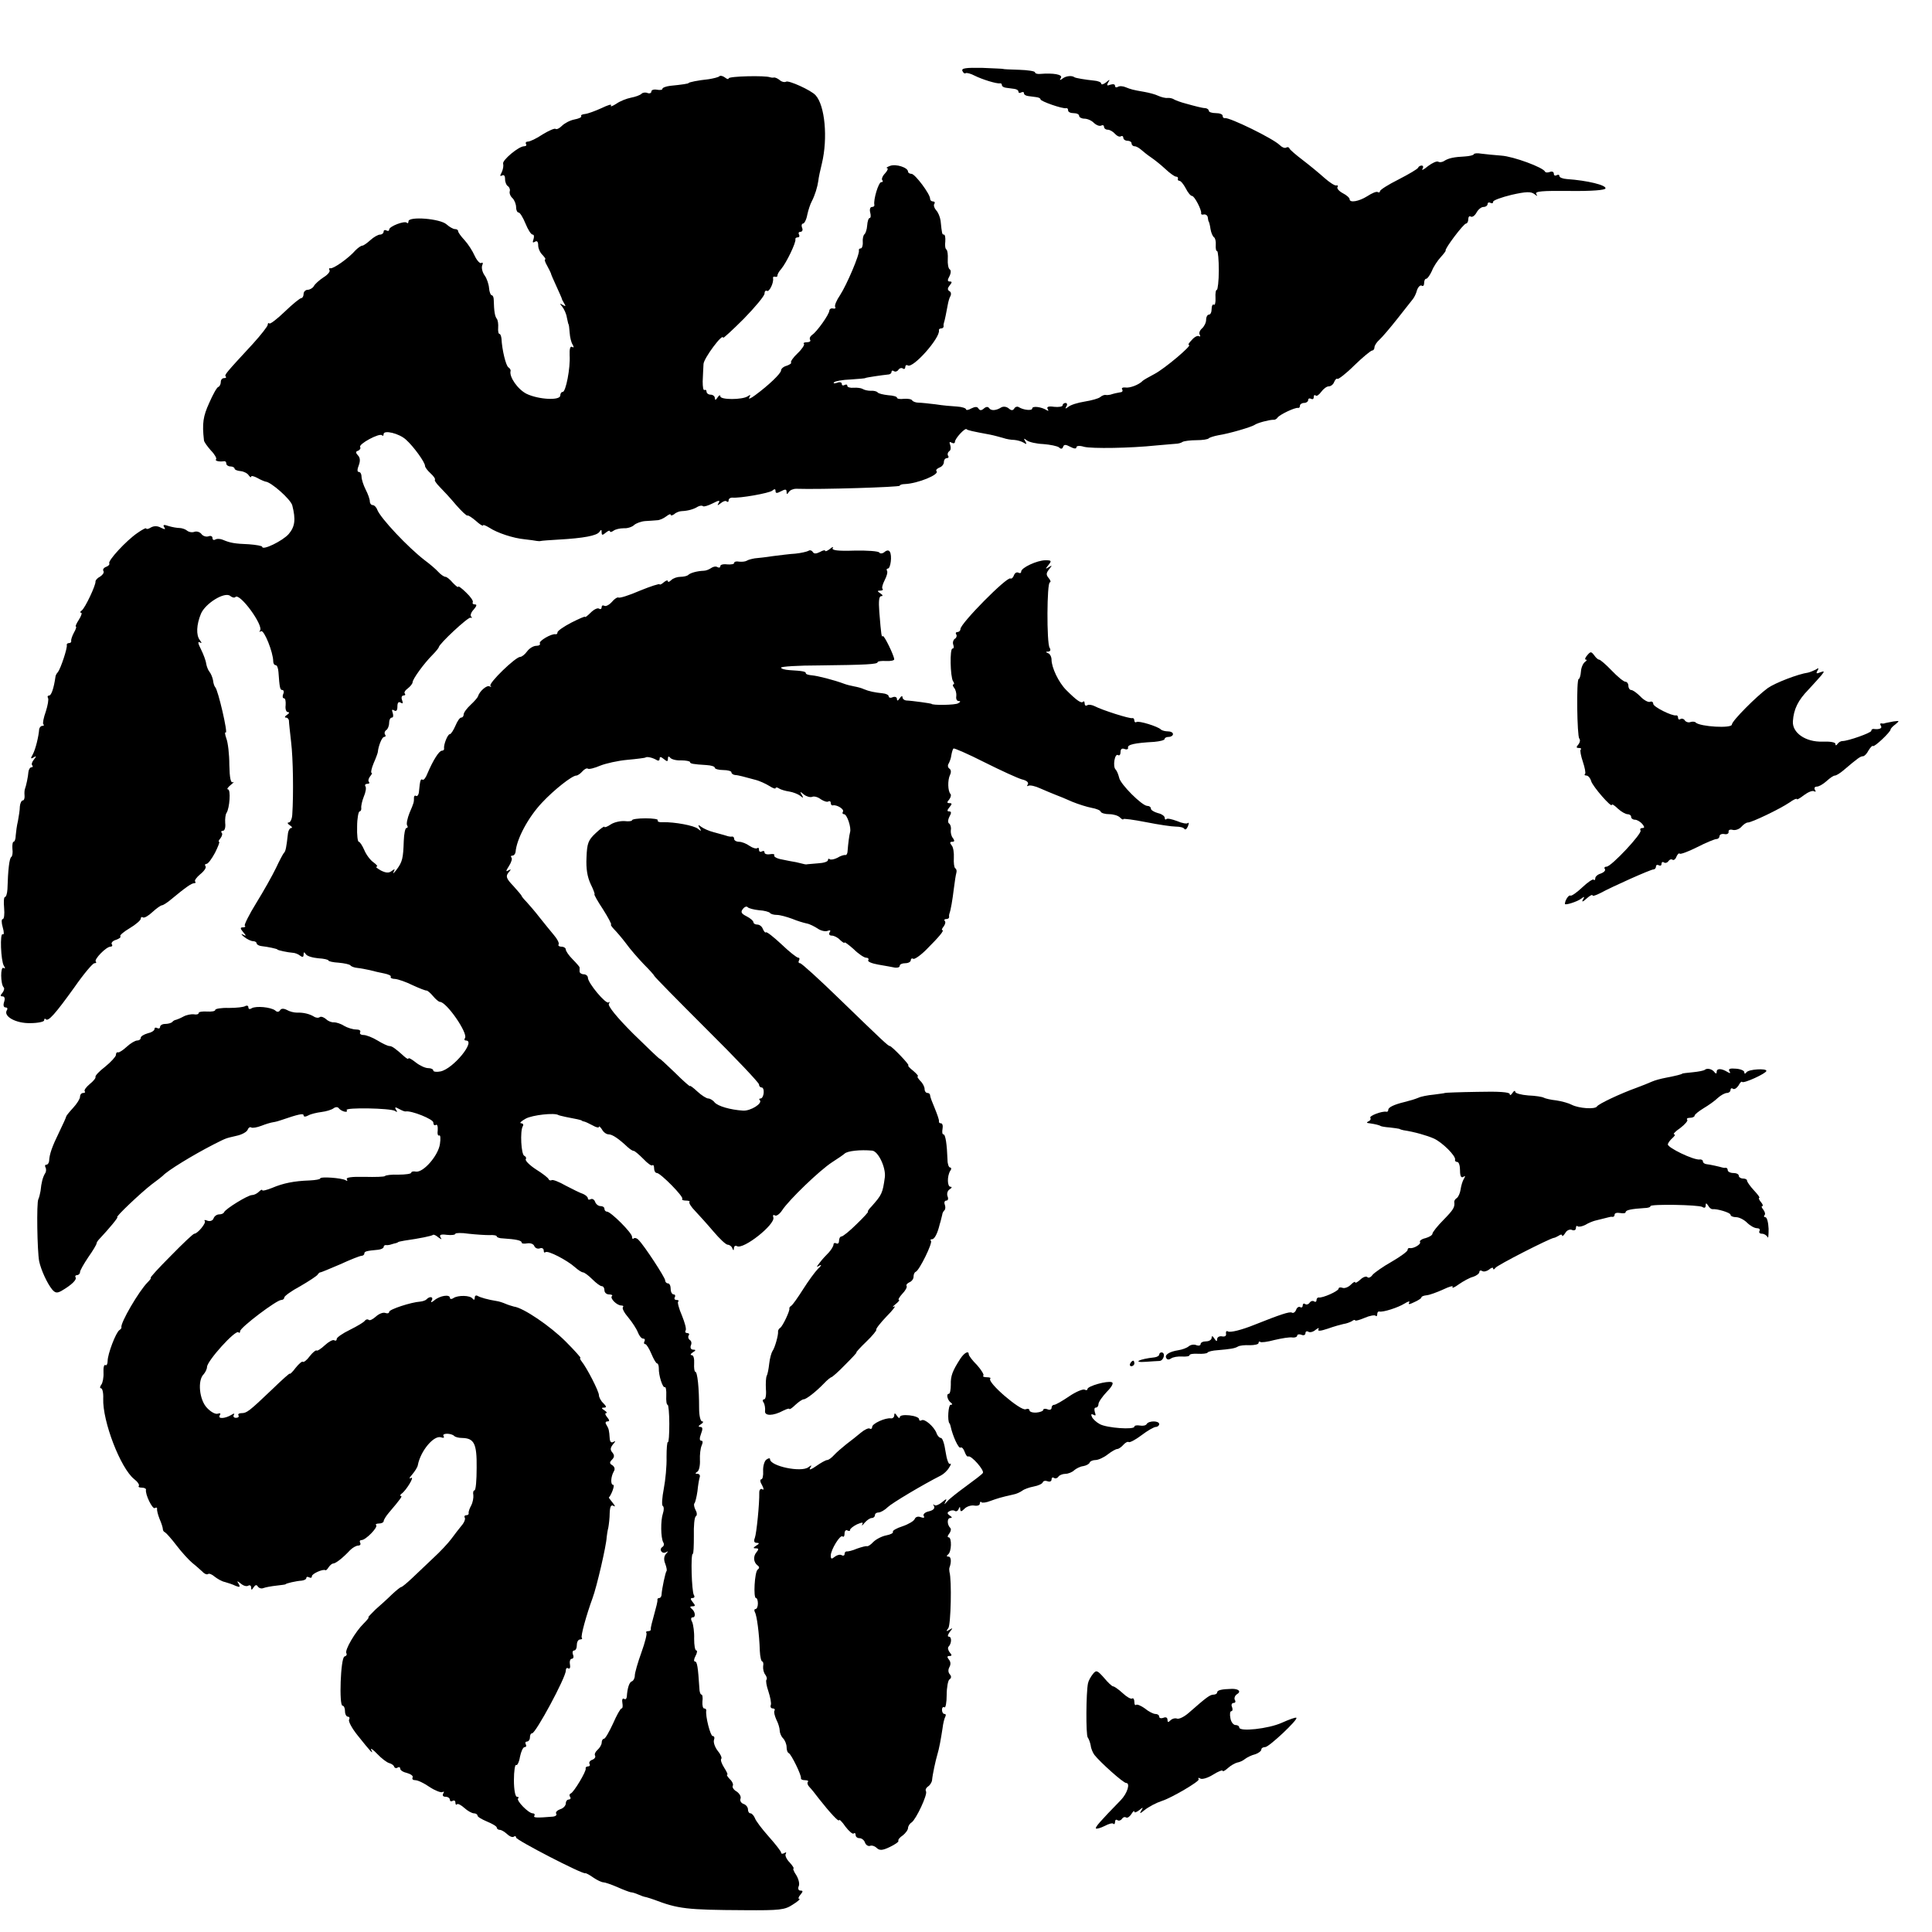 <?xml version="1.0" standalone="no"?>
<!DOCTYPE svg PUBLIC "-//W3C//DTD SVG 20010904//EN"
 "http://www.w3.org/TR/2001/REC-SVG-20010904/DTD/svg10.dtd">
<svg version="1.0" xmlns="http://www.w3.org/2000/svg"
 width="700pt" height="700pt" viewBox="0 0 700 700"
 preserveAspectRatio="xMidYMid meet">
<g transform="translate(0,700) scale(0.1,-0.1)"
fill="#000000" stroke="none">
<path d="M3487 6743 c3 -7 8 -11 12 -8 4 2 19 -2 32 -9 28 -14 80 -30 92 -28
4 1 7 -2 7 -6 0 -5 7 -9 15 -10 8 -1 22 -3 30 -4 8 -1 15 -5 15 -10 0 -5 5 -6
10 -3 6 3 10 2 10 -3 0 -5 7 -9 15 -10 8 -1 22 -3 30 -4 8 -1 15 -4 15 -8 0
-7 80 -35 93 -32 4 1 7 -2 7 -8 0 -6 9 -10 20 -10 11 0 20 -4 20 -10 0 -5 9
-10 19 -10 11 0 27 -7 35 -16 9 -8 20 -12 26 -9 5 3 10 1 10 -4 0 -6 6 -11 14
-11 7 0 19 -7 26 -15 7 -8 16 -12 21 -9 5 3 9 0 9 -5 0 -6 7 -11 15 -11 8 0
15 -4 15 -10 0 -5 5 -10 11 -10 6 0 16 -6 23 -12 8 -7 24 -20 36 -28 12 -8 36
-27 52 -42 17 -16 34 -28 39 -28 5 0 8 -3 7 -7 -2 -5 1 -8 5 -8 5 0 15 -12 23
-27 8 -16 18 -28 23 -28 9 0 35 -51 33 -62 -1 -5 3 -7 10 -5 7 1 13 -4 14 -10
1 -7 2 -14 3 -15 2 -2 5 -14 7 -28 2 -13 8 -27 13 -30 4 -3 7 -15 6 -27 -1
-13 1 -23 5 -23 3 0 6 -31 6 -70 0 -38 -4 -70 -7 -70 -4 0 -6 -13 -5 -29 1
-17 -2 -28 -6 -25 -4 3 -8 -4 -8 -15 0 -12 -4 -21 -10 -21 -5 0 -10 -8 -10
-19 0 -10 -7 -24 -15 -31 -8 -7 -12 -17 -8 -23 3 -5 2 -8 -3 -5 -5 3 -17 -3
-26 -14 -10 -10 -15 -18 -10 -18 13 0 -87 -85 -125 -105 -21 -11 -40 -22 -43
-25 -13 -14 -47 -27 -63 -24 -9 1 -15 -2 -11 -7 3 -5 0 -10 -5 -10 -12 -2 -26
-5 -38 -9 -5 -1 -12 -2 -17 -1 -4 1 -13 -2 -20 -8 -6 -5 -31 -12 -56 -16 -25
-4 -51 -12 -59 -19 -11 -8 -13 -8 -7 2 4 6 2 12 -3 12 -6 0 -11 -4 -11 -9 0
-4 -14 -7 -31 -5 -20 3 -28 0 -23 -8 4 -7 3 -8 -4 -4 -19 12 -52 16 -52 6 0
-9 -32 -6 -49 5 -5 3 -13 1 -16 -5 -5 -8 -11 -8 -20 0 -8 7 -20 8 -27 4 -19
-12 -37 -13 -44 -3 -4 6 -11 6 -19 -1 -9 -8 -15 -8 -20 0 -4 7 -12 7 -26 0
-10 -6 -19 -7 -19 -3 0 4 -15 9 -33 10 -18 1 -53 4 -77 8 -25 3 -53 6 -62 6
-10 0 -20 4 -23 8 -2 5 -16 7 -30 6 -14 -2 -25 0 -25 4 0 4 -14 8 -32 9 -18 2
-35 6 -38 10 -3 4 -14 7 -25 6 -11 0 -24 3 -30 7 -5 3 -20 5 -32 4 -13 -1 -23
2 -23 7 0 5 -4 6 -10 3 -5 -3 -10 -2 -10 4 0 6 -8 8 -17 4 -10 -3 -15 -3 -11
2 4 4 31 9 60 10 29 2 53 4 53 5 0 2 63 11 83 13 6 0 12 4 12 9 0 5 4 7 9 3 5
-3 12 -1 16 5 4 6 11 8 16 5 5 -4 9 -1 9 5 0 6 4 9 9 6 19 -12 118 100 113
127 -1 4 3 7 8 7 5 0 9 3 9 8 -1 4 0 9 1 12 3 8 10 44 14 66 2 11 6 26 10 32
3 6 2 14 -4 17 -8 5 -7 11 1 21 9 11 9 14 0 14 -8 0 -9 5 -1 19 6 12 6 22 1
25 -5 3 -8 20 -7 37 1 16 -1 32 -5 35 -4 2 -6 15 -4 29 1 14 -1 25 -5 25 -7 0
-7 3 -12 50 -2 14 -9 31 -16 38 -7 8 -10 18 -7 23 4 5 1 9 -4 9 -6 0 -11 4
-11 10 0 17 -54 89 -67 90 -7 0 -13 4 -13 8 0 15 -44 29 -65 21 -11 -4 -16 -8
-11 -8 5 -1 2 -9 -7 -19 -10 -10 -14 -22 -10 -25 3 -4 2 -7 -4 -7 -10 0 -29
-64 -25 -82 1 -5 -3 -8 -9 -8 -6 0 -9 -9 -6 -20 3 -11 2 -20 -2 -20 -4 0 -8
-12 -9 -27 -1 -15 -6 -29 -10 -32 -4 -3 -7 -16 -6 -28 1 -13 -3 -23 -7 -23 -5
0 -8 -3 -7 -7 4 -13 -44 -125 -68 -162 -13 -19 -21 -38 -18 -43 3 -5 0 -7 -7
-6 -7 2 -13 -1 -14 -7 0 -14 -46 -78 -62 -88 -7 -5 -11 -12 -8 -18 4 -5 -2 -9
-11 -9 -10 0 -15 -3 -11 -6 3 -3 -7 -19 -23 -34 -16 -15 -26 -30 -24 -33 3 -3
-4 -8 -15 -12 -12 -3 -21 -11 -21 -17 0 -11 -45 -54 -94 -90 -16 -12 -26 -16
-21 -8 6 10 4 11 -6 4 -20 -13 -99 -13 -99 0 0 6 -5 4 -10 -4 -6 -10 -10 -11
-10 -2 0 6 -7 12 -15 12 -8 0 -15 5 -15 11 0 5 -3 8 -7 6 -5 -3 -7 11 -7 31 1
21 2 48 3 63 1 21 71 115 71 95 0 -3 34 28 75 69 41 42 75 83 75 91 0 8 4 13
9 10 8 -5 25 29 22 46 -1 5 3 7 8 5 5 -1 8 1 8 4 -1 4 5 15 14 25 19 23 54 96
51 107 -1 4 3 7 9 7 5 0 7 5 4 10 -3 6 -1 10 5 10 7 0 10 7 6 15 -3 8 -1 15 4
15 4 0 12 14 15 32 4 18 11 39 16 48 12 23 21 53 24 75 1 11 7 39 13 63 22 92
11 210 -23 247 -16 18 -98 55 -107 49 -5 -3 -15 -1 -22 5 -8 7 -18 11 -22 10
-5 -1 -11 0 -14 1 -16 7 -150 4 -150 -4 0 -4 -6 -3 -13 3 -8 6 -17 8 -20 5 -4
-4 -21 -8 -39 -11 -39 -4 -73 -11 -73 -14 0 -2 -25 -6 -67 -10 -16 -2 -28 -7
-28 -11 0 -4 -9 -5 -20 -3 -11 2 -20 -1 -20 -7 0 -5 -6 -8 -14 -5 -7 3 -17 2
-22 -3 -5 -5 -22 -11 -38 -14 -15 -3 -39 -12 -53 -22 -14 -9 -23 -12 -19 -6 3
6 -12 1 -35 -10 -22 -10 -49 -20 -59 -21 -10 -1 -17 -4 -14 -8 2 -4 -9 -9 -25
-12 -16 -3 -36 -14 -45 -23 -9 -9 -19 -14 -23 -11 -3 3 -24 -6 -47 -20 -22
-15 -46 -26 -53 -26 -7 0 -10 -4 -7 -9 3 -4 0 -8 -7 -8 -20 0 -80 -51 -76 -63
2 -7 0 -20 -5 -31 -7 -13 -7 -16 1 -12 7 4 11 -1 11 -13 0 -11 5 -23 11 -26 5
-4 8 -12 6 -18 -2 -7 2 -18 10 -25 7 -7 13 -22 13 -33 0 -10 4 -19 9 -19 5 0
16 -18 25 -40 9 -22 20 -40 26 -40 5 0 6 -7 3 -17 -4 -11 -3 -14 5 -9 8 5 12
0 12 -13 0 -11 7 -27 16 -35 8 -9 13 -16 9 -16 -3 0 0 -10 7 -22 7 -13 13 -25
14 -28 0 -3 9 -23 19 -45 10 -22 19 -42 20 -45 0 -3 4 -11 9 -19 7 -11 6 -12
-5 -6 -11 7 -12 6 -2 -6 7 -9 15 -26 17 -40 3 -13 5 -24 6 -24 1 0 3 -14 4
-30 1 -17 6 -37 11 -44 5 -9 4 -12 -2 -8 -7 4 -10 -7 -9 -30 3 -47 -14 -133
-25 -133 -5 0 -9 -6 -9 -13 0 -19 -78 -15 -122 6 -32 16 -64 62 -58 83 1 4 -3
10 -8 13 -9 6 -23 63 -25 104 -1 9 -4 17 -7 17 -4 0 -6 10 -5 23 1 12 -1 27
-5 32 -7 9 -10 27 -11 68 0 9 -3 17 -7 17 -4 0 -9 12 -10 26 -1 14 -8 35 -16
46 -8 11 -12 27 -9 36 4 8 2 13 -3 9 -5 -3 -16 9 -24 26 -8 18 -24 43 -37 57
-13 14 -23 28 -23 32 0 5 -5 8 -12 8 -6 0 -20 8 -30 17 -23 21 -138 30 -138
11 0 -6 -3 -9 -6 -5 -8 8 -64 -13 -64 -25 0 -5 -4 -6 -10 -3 -5 3 -10 1 -10
-4 0 -6 -6 -11 -13 -11 -7 0 -23 -9 -35 -20 -12 -11 -25 -20 -29 -20 -5 0 -16
-8 -25 -17 -25 -29 -81 -68 -91 -65 -5 1 -6 -2 -3 -7 3 -5 -7 -17 -22 -26 -15
-10 -31 -24 -35 -32 -4 -7 -15 -13 -22 -13 -8 0 -15 -7 -15 -15 0 -8 -4 -15
-8 -15 -5 0 -32 -22 -60 -49 -28 -27 -53 -46 -56 -43 -3 3 -6 1 -6 -5 0 -5
-24 -36 -54 -69 -98 -106 -104 -113 -98 -118 3 -4 0 -6 -6 -6 -7 0 -12 -6 -12
-14 0 -8 -4 -16 -9 -18 -5 -1 -20 -28 -33 -58 -22 -48 -26 -74 -19 -135 0 -6
12 -22 25 -37 14 -14 22 -29 19 -32 -6 -6 12 -10 30 -7 4 0 7 -3 7 -9 0 -5 7
-10 15 -10 8 0 15 -4 15 -8 0 -4 10 -8 22 -9 11 -1 25 -8 29 -15 5 -7 9 -9 9
-5 0 4 10 2 23 -5 12 -7 25 -12 29 -13 20 -1 91 -64 97 -86 13 -51 10 -77 -13
-104 -22 -25 -96 -61 -96 -46 0 3 -21 7 -48 9 -52 2 -68 5 -94 16 -9 4 -22 5
-28 1 -5 -3 -10 -1 -10 5 0 7 -6 10 -14 7 -8 -3 -20 0 -26 8 -6 8 -18 11 -26
8 -8 -3 -20 -1 -27 5 -6 5 -19 9 -27 9 -8 0 -26 3 -39 7 -17 6 -22 5 -16 -4 6
-9 3 -9 -12 -2 -12 7 -25 7 -36 1 -9 -6 -17 -7 -17 -4 0 4 -15 -4 -32 -16 -41
-28 -108 -101 -102 -110 2 -4 -3 -10 -12 -13 -8 -3 -13 -10 -9 -15 3 -6 -3
-14 -12 -20 -10 -5 -17 -13 -17 -18 2 -12 -38 -97 -50 -105 -6 -4 -7 -8 -2 -8
4 0 1 -11 -8 -25 -9 -14 -14 -25 -11 -25 3 0 0 -10 -7 -22 -7 -13 -11 -26 -10
-30 1 -5 -3 -8 -8 -8 -5 0 -9 -3 -8 -7 3 -10 -22 -85 -32 -98 -5 -5 -9 -13 -9
-17 -6 -42 -15 -68 -23 -68 -5 0 -7 -4 -4 -9 3 -5 -1 -27 -8 -49 -8 -22 -12
-43 -9 -46 4 -3 2 -6 -4 -6 -5 0 -10 -6 -11 -12 -2 -27 -13 -72 -23 -91 -9
-15 -8 -18 3 -11 10 6 11 5 1 -8 -7 -8 -10 -18 -6 -21 3 -4 2 -7 -3 -7 -5 0
-10 -8 -11 -17 -1 -16 -8 -50 -13 -63 -1 -3 -2 -13 -1 -22 1 -10 -2 -18 -6
-18 -5 0 -10 -10 -11 -22 0 -13 -4 -36 -7 -53 -4 -16 -7 -40 -8 -52 0 -13 -4
-23 -8 -23 -3 0 -5 -11 -4 -25 2 -14 0 -27 -4 -30 -7 -4 -12 -46 -14 -117 -1
-16 -5 -28 -9 -28 -4 0 -5 -18 -3 -40 2 -22 0 -40 -5 -40 -5 0 -5 -13 0 -30 5
-17 5 -28 0 -25 -11 7 -7 -96 4 -114 6 -9 5 -12 -1 -8 -12 7 -11 -58 0 -70 4
-3 2 -12 -4 -20 -9 -10 -8 -13 0 -13 8 0 10 -8 6 -20 -4 -12 -2 -20 5 -20 6 0
9 -4 5 -10 -14 -22 32 -48 84 -47 28 0 51 5 51 10 0 6 3 8 6 4 9 -9 34 19 103
115 34 49 67 88 73 88 6 0 9 3 5 6 -7 8 38 54 53 54 6 0 9 4 5 9 -3 5 4 13 16
16 11 4 18 9 15 13 -3 3 12 16 34 29 22 13 40 29 40 34 0 6 4 8 8 5 5 -3 20 6
35 20 14 13 30 24 34 24 4 0 20 10 35 23 52 43 72 57 82 57 5 0 6 3 3 6 -3 4
5 15 18 26 14 11 23 24 20 29 -4 5 -2 9 3 9 6 0 19 18 31 40 11 22 18 40 15
40 -4 0 -1 6 5 13 6 8 8 17 4 20 -3 4 -1 7 5 7 6 0 10 12 8 28 -1 15 1 32 5
37 11 17 16 85 5 85 -5 0 -1 7 10 16 10 8 14 13 8 10 -8 -4 -12 15 -13 63 0
38 -5 81 -11 96 -5 14 -6 24 -2 21 9 -5 -28 155 -38 164 -3 3 -7 14 -8 25 -2
11 -8 25 -13 31 -5 6 -10 19 -12 30 -1 10 -10 34 -19 52 -10 19 -12 29 -5 25
9 -5 9 -3 1 8 -14 18 -12 56 4 95 16 38 86 81 106 65 7 -6 16 -8 19 -4 16 16
104 -105 89 -122 -4 -5 -2 -5 4 -2 11 6 44 -77 44 -109 0 -8 4 -14 9 -14 5 0
9 -11 10 -25 4 -58 6 -65 14 -65 5 0 7 -7 3 -15 -3 -8 -2 -15 3 -15 5 0 7 -11
6 -25 -2 -14 2 -25 8 -25 7 0 5 -5 -3 -10 -8 -5 -10 -10 -4 -10 6 0 11 -6 11
-12 0 -7 4 -42 8 -78 7 -58 9 -187 4 -262 -1 -16 -7 -28 -13 -28 -6 0 -4 -5 4
-10 8 -5 11 -10 5 -10 -5 0 -11 -10 -12 -23 -5 -45 -8 -62 -14 -67 -3 -3 -16
-27 -29 -55 -13 -27 -45 -84 -71 -126 -26 -42 -45 -80 -42 -83 4 -3 1 -6 -7
-6 -10 0 -10 -4 1 -17 12 -14 12 -16 -1 -9 -8 4 -6 0 4 -8 11 -9 26 -16 33
-16 7 0 13 -4 13 -8 0 -4 8 -9 18 -10 21 -2 57 -10 57 -12 0 -3 39 -11 55 -12
8 0 21 -5 28 -11 8 -6 12 -5 12 4 0 10 2 11 8 2 4 -7 24 -13 45 -15 20 -1 37
-5 37 -8 0 -3 17 -7 37 -8 21 -2 40 -6 43 -10 3 -4 14 -8 25 -9 11 -1 31 -5
45 -8 14 -4 37 -9 52 -12 15 -3 26 -8 24 -12 -3 -4 5 -8 16 -8 11 -1 40 -11
64 -23 24 -11 47 -20 50 -19 3 0 14 -9 23 -20 10 -12 21 -21 25 -21 24 0 102
-113 91 -131 -4 -5 -2 -9 3 -9 38 0 -46 -103 -92 -112 -14 -3 -26 -1 -26 3 0
5 -8 9 -19 9 -10 0 -30 9 -45 21 -14 11 -26 18 -26 14 0 -4 -7 0 -15 7 -33 30
-45 38 -54 38 -6 0 -25 9 -43 20 -18 11 -41 20 -51 20 -10 0 -15 5 -12 10 3 6
-3 10 -15 10 -11 0 -31 6 -43 13 -12 8 -29 13 -37 13 -8 -1 -21 4 -28 11 -8 7
-18 11 -23 8 -5 -4 -15 -3 -22 2 -15 9 -37 15 -61 14 -11 0 -27 4 -37 10 -12
6 -20 5 -24 -1 -4 -7 -11 -8 -18 -1 -16 12 -69 17 -85 8 -7 -5 -12 -3 -12 3 0
6 -5 8 -11 5 -5 -4 -32 -7 -60 -7 -27 1 -49 -3 -49 -7 0 -5 -13 -7 -30 -6 -16
1 -30 -1 -30 -5 0 -5 -8 -7 -18 -5 -9 1 -26 -2 -37 -8 -11 -6 -23 -11 -27 -12
-3 0 -10 -3 -14 -8 -4 -4 -16 -7 -26 -7 -10 0 -18 -5 -18 -11 0 -5 -5 -7 -10
-4 -6 3 -10 2 -10 -3 0 -6 -11 -13 -25 -16 -14 -4 -25 -11 -25 -16 0 -6 -6
-10 -13 -10 -7 0 -24 -10 -37 -22 -14 -13 -28 -22 -32 -21 -5 2 -8 -3 -8 -10
-1 -6 -18 -25 -39 -42 -21 -16 -37 -33 -35 -37 2 -3 -7 -15 -21 -26 -13 -11
-21 -22 -18 -26 3 -3 1 -6 -5 -6 -7 0 -12 -6 -12 -14 0 -7 -11 -25 -25 -40
-13 -14 -25 -29 -25 -31 0 -3 -12 -29 -26 -58 -25 -51 -35 -79 -36 -104 -1 -7
-5 -13 -10 -13 -5 0 -6 -4 -3 -10 3 -5 3 -16 -2 -22 -8 -14 -13 -32 -16 -63
-2 -11 -5 -24 -8 -30 -7 -12 -4 -189 3 -225 7 -32 29 -80 47 -102 11 -13 18
-14 34 -5 36 21 56 40 51 49 -3 4 0 8 5 8 6 0 11 5 11 11 0 6 14 30 30 54 17
24 30 46 30 50 0 4 6 12 13 19 31 33 67 76 62 76 -8 0 86 89 125 119 19 14 37
28 40 31 16 18 107 74 185 114 46 23 40 21 83 31 19 4 36 14 39 21 3 8 9 12
13 9 5 -3 21 0 37 6 15 6 35 12 43 13 8 1 22 5 30 8 61 21 80 25 80 17 0 -6 7
-6 18 0 9 5 31 10 47 12 17 2 36 8 43 13 8 6 16 6 20 0 9 -11 35 -18 28 -6 -6
10 158 7 175 -3 8 -6 10 -4 4 4 -6 10 -3 11 11 3 11 -6 21 -10 24 -9 20 4 100
-28 100 -40 0 -8 4 -12 9 -9 5 4 8 -5 7 -19 -2 -13 1 -22 5 -19 5 3 6 -11 3
-31 -6 -42 -60 -104 -87 -100 -9 2 -17 0 -17 -4 0 -4 -21 -7 -46 -7 -25 1 -47
-2 -49 -5 -2 -3 -36 -4 -74 -3 -47 1 -69 -2 -64 -9 3 -6 1 -7 -5 -3 -14 8 -92
14 -92 6 0 -3 -17 -6 -38 -7 -57 -2 -96 -10 -136 -27 -20 -8 -36 -12 -36 -8 0
3 -5 1 -12 -6 -7 -7 -18 -12 -25 -12 -15 0 -96 -50 -101 -62 -2 -5 -10 -8 -18
-8 -8 0 -17 -6 -20 -14 -3 -9 -13 -12 -22 -9 -9 4 -14 3 -10 -1 6 -7 -26 -46
-38 -46 -4 0 -42 -36 -85 -80 -44 -44 -77 -80 -73 -80 3 0 -2 -7 -11 -16 -32
-32 -100 -149 -95 -163 1 -2 -2 -7 -7 -10 -13 -8 -43 -87 -43 -112 0 -11 -4
-18 -8 -15 -5 3 -8 -9 -7 -27 1 -18 -3 -38 -8 -44 -5 -7 -6 -13 -1 -13 5 0 9
-17 8 -37 -3 -83 63 -253 112 -292 13 -10 20 -21 17 -25 -3 -3 1 -6 10 -6 9 0
16 -3 16 -7 -4 -17 24 -73 32 -67 5 3 9 2 8 -3 -1 -4 3 -21 9 -36 7 -16 12
-32 12 -37 0 -5 3 -10 8 -12 4 -2 23 -23 42 -48 19 -25 45 -53 57 -63 13 -10
29 -25 37 -32 7 -8 16 -11 20 -8 3 3 14 -1 23 -9 10 -8 27 -18 38 -20 11 -3
29 -9 39 -14 15 -6 17 -4 11 7 -8 12 -6 12 8 1 9 -8 21 -11 27 -7 5 3 10 0 10
-7 0 -10 2 -10 9 1 6 9 11 10 15 3 4 -6 13 -9 20 -6 8 3 29 7 48 9 18 2 33 4
33 5 0 3 39 12 58 13 9 1 17 5 17 10 0 4 4 5 10 2 6 -3 10 -2 10 4 0 9 40 27
49 22 2 -2 7 3 12 11 5 7 12 13 16 13 9 0 35 20 61 48 9 9 22 17 30 17 7 0 10
5 7 10 -3 6 -1 10 5 10 15 0 60 46 53 54 -4 3 1 6 10 6 9 0 17 4 17 8 0 5 8
18 18 30 46 54 51 62 44 62 -4 0 -2 4 3 8 17 12 49 65 34 57 -8 -5 -6 1 4 12
10 12 20 27 21 35 10 52 59 110 85 100 8 -3 12 -1 8 5 -7 11 28 11 39 0 4 -4
17 -7 28 -7 44 -1 54 -20 53 -108 0 -45 -3 -82 -8 -82 -4 0 -6 -8 -4 -17 1
-10 -2 -27 -8 -38 -6 -11 -10 -23 -9 -27 1 -5 -3 -8 -9 -8 -5 0 -8 -4 -5 -9 3
-4 -2 -18 -12 -29 -9 -11 -26 -33 -37 -48 -11 -15 -40 -46 -64 -68 -24 -23
-59 -56 -78 -74 -18 -17 -36 -32 -39 -32 -3 0 -18 -12 -34 -27 -16 -16 -43
-40 -60 -55 -16 -16 -28 -28 -25 -28 3 0 -5 -10 -17 -22 -30 -29 -70 -97 -63
-108 3 -5 0 -10 -7 -12 -14 -5 -20 -178 -7 -178 5 0 9 -9 9 -20 0 -11 5 -20
11 -20 5 0 7 -5 4 -10 -4 -6 10 -32 31 -58 47 -59 59 -72 49 -52 -4 8 6 2 22
-15 15 -16 35 -31 43 -33 8 -2 17 -8 18 -13 2 -5 8 -7 13 -3 5 3 9 1 9 -4 0
-6 11 -13 25 -16 14 -4 23 -11 20 -16 -3 -6 1 -10 10 -10 9 0 32 -11 52 -25
20 -13 41 -21 46 -18 6 3 7 1 3 -5 -4 -7 -1 -12 8 -12 9 0 16 -5 16 -11 0 -5
4 -7 10 -4 5 3 10 1 10 -6 0 -7 3 -10 6 -6 3 3 15 -3 27 -14 11 -10 27 -19 34
-19 7 0 13 -4 13 -8 0 -5 16 -14 35 -22 19 -8 35 -17 35 -22 0 -4 5 -8 11 -8
6 0 17 -7 26 -15 8 -8 19 -13 24 -10 5 4 9 2 9 -3 0 -9 240 -133 250 -129 3 1
16 -6 30 -16 13 -9 30 -17 36 -17 6 0 29 -8 50 -17 22 -10 44 -18 49 -19 6 0
18 -4 27 -8 9 -4 22 -9 30 -10 7 -2 20 -6 28 -9 87 -33 117 -37 327 -38 129
-1 146 1 175 20 18 11 29 21 24 21 -5 0 -3 7 4 15 10 12 10 15 0 15 -7 0 -10
7 -6 16 4 9 -1 27 -9 40 -9 13 -13 24 -10 24 3 0 -3 10 -14 22 -11 11 -18 26
-14 31 3 6 1 7 -5 3 -7 -4 -12 -3 -12 2 0 4 -20 30 -45 58 -24 27 -47 57 -50
67 -4 9 -11 17 -16 17 -5 0 -9 6 -9 14 0 8 -7 17 -16 20 -9 3 -14 12 -11 19 3
8 -4 19 -14 26 -11 6 -17 16 -14 21 3 4 -2 16 -11 24 -8 9 -13 16 -9 16 3 0
-2 11 -11 25 -9 14 -14 28 -11 32 4 3 -2 17 -13 30 -10 13 -16 31 -13 39 3 8
1 14 -5 14 -8 0 -27 73 -23 93 0 4 -3 7 -8 7 -4 0 -7 11 -6 25 2 14 0 25 -3
25 -4 0 -8 10 -8 23 -5 77 -8 97 -16 97 -5 0 -4 9 2 20 6 11 7 20 3 20 -5 0
-8 19 -8 43 1 23 -3 50 -7 60 -6 10 -5 17 2 17 12 0 9 22 -5 32 -6 5 -5 8 4 8
11 0 11 3 1 15 -9 11 -9 15 -1 15 7 0 9 5 5 11 -8 13 -12 149 -4 149 3 0 4 29
4 65 -1 36 2 68 7 71 5 3 5 13 -1 23 -5 10 -7 21 -4 24 3 3 8 23 11 44 2 21 6
44 8 50 3 7 -1 13 -8 13 -9 0 -9 2 0 8 6 4 10 23 9 42 -1 19 2 43 6 52 5 11 5
18 -1 18 -7 0 -7 9 -1 25 7 18 6 25 -3 25 -8 0 -7 4 3 10 8 5 10 10 4 10 -6 0
-11 20 -11 47 0 75 -6 133 -14 133 -3 0 -5 14 -4 30 1 17 -2 30 -9 30 -6 0 -4
5 4 10 12 7 12 10 1 10 -7 0 -11 6 -8 15 4 8 2 17 -4 20 -5 4 -7 11 -4 16 4 5
1 9 -5 9 -6 0 -9 4 -6 9 4 5 -3 29 -13 54 -11 25 -17 48 -14 51 4 3 1 6 -6 6
-7 0 -9 5 -6 10 3 5 1 10 -4 10 -6 0 -11 9 -11 20 0 11 -4 20 -10 20 -5 0 -10
5 -10 11 0 10 -75 125 -96 146 -6 7 -14 9 -18 6 -3 -4 -6 -1 -6 6 0 14 -77 91
-91 91 -5 0 -9 5 -9 10 0 6 -6 10 -14 10 -8 0 -17 7 -20 16 -3 8 -10 12 -16 9
-5 -3 -10 -2 -10 3 0 5 -8 12 -17 16 -10 3 -38 17 -63 30 -24 14 -48 23 -51
20 -4 -2 -9 -1 -11 3 -1 5 -22 21 -46 36 -23 15 -40 32 -37 37 3 4 0 10 -5 12
-12 4 -16 90 -6 107 4 6 1 11 -6 11 -7 1 1 8 17 17 24 13 104 22 118 13 1 -1
13 -4 27 -7 38 -7 55 -11 58 -13 1 -2 5 -3 10 -4 4 -1 17 -7 30 -14 12 -7 22
-9 22 -5 0 4 5 0 11 -9 5 -10 16 -18 24 -18 14 0 37 -16 70 -47 8 -7 17 -13
21 -13 4 0 19 -13 35 -29 15 -16 30 -27 33 -23 3 3 6 -2 6 -11 0 -9 4 -17 10
-17 13 0 99 -87 92 -94 -3 -3 3 -6 13 -6 10 0 16 -2 13 -5 -3 -3 6 -18 21 -33
14 -15 44 -48 66 -74 22 -26 45 -48 52 -48 6 0 14 -6 16 -12 4 -10 6 -10 6 0
1 7 5 10 11 7 23 -14 140 79 132 104 -3 8 0 11 6 7 5 -3 17 5 26 19 24 37 136
145 181 174 22 14 42 28 45 31 10 10 57 15 100 11 22 -2 50 -61 46 -96 -8 -59
-11 -64 -48 -106 -10 -10 -16 -19 -13 -19 3 0 -15 -20 -41 -45 -25 -25 -50
-45 -55 -45 -5 0 -9 -7 -9 -16 0 -8 -4 -12 -10 -9 -5 3 -10 1 -10 -4 0 -6 -8
-19 -17 -29 -10 -10 -25 -26 -33 -37 -13 -17 -13 -18 0 -10 8 4 6 -1 -6 -12
-11 -11 -35 -44 -54 -74 -19 -30 -38 -57 -43 -60 -5 -3 -8 -8 -7 -10 3 -7 -24
-64 -33 -70 -5 -3 -8 -9 -8 -13 2 -12 -12 -61 -20 -71 -4 -6 -10 -27 -12 -46
-2 -19 -6 -39 -9 -44 -3 -6 -4 -27 -3 -48 2 -20 -1 -37 -6 -37 -6 0 -7 -6 -2
-12 4 -7 6 -21 5 -30 -3 -19 29 -19 66 1 12 6 22 9 22 6 0 -3 10 3 22 15 12
11 25 20 30 20 9 0 43 26 73 57 12 13 25 23 27 23 3 0 26 20 50 45 25 25 44
45 41 45 -2 0 14 18 36 39 22 21 38 41 36 43 -3 2 14 24 37 48 24 24 36 41 28
36 -8 -4 -6 0 4 8 11 9 17 16 13 16 -4 0 1 10 12 22 11 11 18 24 16 28 -3 5 2
10 10 14 8 3 15 12 15 20 0 8 3 16 8 18 13 5 62 105 55 112 -3 3 -2 6 4 6 9 0
20 21 28 55 2 6 4 13 5 18 1 4 3 11 4 16 0 5 4 12 8 16 4 4 4 13 1 21 -3 8 0
14 6 14 6 0 8 7 4 16 -3 9 0 20 8 25 8 5 9 9 3 9 -12 0 -13 38 -1 58 5 6 4 12
-1 12 -4 0 -9 12 -9 28 -2 55 -7 92 -15 92 -4 0 -5 9 -3 20 2 11 0 20 -6 20
-5 0 -8 3 -7 8 1 4 -6 24 -15 46 -9 21 -17 42 -17 47 0 5 -4 9 -10 9 -5 0 -10
6 -10 14 0 8 -7 22 -16 30 -8 9 -12 16 -9 16 4 0 -3 9 -16 20 -13 10 -21 19
-18 20 7 0 -60 70 -67 70 -6 0 -25 18 -182 170 -74 72 -138 130 -143 130 -6 0
-7 5 -4 10 3 6 2 10 -3 10 -5 0 -33 22 -61 49 -28 26 -53 46 -56 43 -2 -3 -7
3 -11 12 -3 9 -12 16 -20 16 -8 0 -14 4 -14 8 0 5 -11 15 -25 22 -20 10 -22
16 -13 27 6 8 14 10 17 6 3 -4 22 -9 41 -11 19 -1 37 -6 40 -10 3 -4 14 -7 25
-7 11 0 36 -7 55 -14 19 -8 43 -15 53 -17 11 -2 28 -11 39 -18 11 -8 27 -12
36 -9 10 4 13 2 8 -5 -4 -7 -1 -12 8 -12 8 0 22 -7 30 -16 9 -8 16 -13 16 -9
0 3 15 -8 33 -24 17 -17 38 -31 45 -31 7 0 11 -4 8 -9 -4 -5 13 -12 36 -16 24
-4 51 -9 61 -11 9 -1 17 1 17 7 0 5 9 9 20 9 11 0 20 5 20 11 0 5 4 8 9 5 4
-3 26 12 47 33 48 48 67 71 58 71 -3 0 -1 6 5 13 6 8 8 17 4 20 -3 4 -1 7 5 7
7 0 11 3 11 8 -1 4 0 9 1 12 5 13 11 49 16 90 3 25 7 50 9 57 2 7 1 14 -4 17
-4 3 -6 20 -5 38 1 18 -2 39 -8 45 -7 9 -7 13 2 13 9 0 9 4 3 13 -6 6 -9 20
-8 29 2 10 -1 20 -6 24 -5 3 -5 13 1 25 8 14 7 19 -1 19 -8 0 -8 4 1 15 10 12
10 15 0 15 -9 0 -10 3 -1 13 6 8 8 17 5 20 -10 10 -11 50 -2 69 5 10 4 19 -2
23 -6 4 -7 12 -3 18 4 7 9 21 10 31 2 11 5 22 8 24 2 2 53 -20 112 -50 60 -30
121 -58 136 -62 17 -4 25 -11 21 -18 -4 -6 -3 -8 2 -5 6 3 25 -1 44 -10 19 -8
44 -19 55 -23 11 -4 38 -15 60 -25 22 -9 54 -19 70 -22 17 -3 32 -9 33 -14 2
-5 16 -9 31 -9 15 0 32 -5 39 -12 7 -7 12 -9 12 -6 0 3 37 -2 83 -11 45 -9 93
-16 107 -16 14 0 28 -3 31 -8 3 -5 9 -1 13 9 4 10 4 15 0 12 -3 -4 -21 -1 -39
7 -19 7 -36 11 -39 7 -3 -3 -6 -1 -6 5 0 6 -11 14 -25 17 -14 4 -25 11 -25 16
0 6 -6 10 -13 10 -19 0 -98 79 -102 102 -3 12 -8 25 -13 30 -11 11 -3 60 9 52
5 -3 9 2 9 11 0 11 5 15 15 11 8 -3 14 0 12 5 -2 11 23 17 95 21 21 2 38 6 38
11 0 4 7 7 15 7 8 0 15 5 15 10 0 6 -8 10 -18 10 -10 0 -22 3 -26 7 -11 11
-79 32 -88 27 -4 -3 -8 0 -8 5 0 6 -3 10 -7 9 -10 -3 -112 30 -136 43 -10 5
-22 7 -27 4 -6 -4 -10 -1 -10 6 0 7 -3 10 -6 6 -7 -6 -23 5 -61 43 -27 27 -53
81 -53 110 0 10 -6 21 -12 23 -10 4 -10 6 0 6 8 1 10 6 5 14 -11 17 -10 237 1
237 4 0 3 7 -4 15 -10 12 -10 18 1 32 12 15 12 16 -1 8 -13 -8 -13 -7 -1 8 12
15 11 17 -11 17 -30 0 -88 -27 -88 -41 0 -6 -5 -7 -10 -4 -6 3 -13 -1 -16 -9
-3 -9 -9 -14 -13 -12 -12 8 -181 -163 -181 -183 0 -6 -5 -11 -11 -11 -5 0 -8
-4 -4 -9 3 -5 0 -13 -6 -16 -5 -4 -8 -13 -5 -21 3 -8 2 -14 -3 -14 -10 0 -8
-101 2 -118 5 -6 5 -12 1 -12 -3 0 -2 -6 3 -12 6 -7 9 -21 8 -30 -2 -10 2 -18
8 -18 8 0 8 -3 -1 -8 -9 -7 -97 -8 -97 -2 0 1 -68 11 -92 12 -7 1 -13 6 -13
12 0 6 -5 4 -10 -4 -6 -9 -10 -11 -10 -3 0 7 -7 10 -15 7 -8 -4 -15 -2 -15 3
0 5 -10 10 -22 11 -29 3 -49 7 -68 15 -8 4 -24 8 -35 10 -11 2 -27 6 -35 9
-40 15 -97 29 -117 31 -13 1 -23 4 -23 7 0 7 -10 9 -60 12 -16 1 -30 5 -30 9
0 4 62 8 138 8 170 2 212 4 212 12 0 3 14 5 30 4 17 -1 30 2 30 6 0 13 -37 89
-41 84 -5 -4 -6 1 -13 88 -3 40 -1 57 7 57 7 0 6 4 -3 10 -12 8 -12 10 -1 10
8 0 12 3 9 6 -4 3 0 17 7 31 8 15 12 30 9 35 -3 4 -1 8 3 8 10 0 16 48 7 61
-3 6 -11 6 -19 -1 -7 -6 -16 -7 -19 -2 -3 5 -43 8 -90 7 -60 -2 -83 1 -79 9 4
6 -1 5 -10 -3 -9 -7 -17 -10 -17 -7 0 4 -9 2 -19 -4 -14 -7 -22 -7 -26 0 -4 6
-11 8 -16 4 -6 -3 -27 -8 -47 -10 -20 -1 -57 -6 -82 -9 -25 -4 -54 -7 -65 -8
-11 -2 -24 -5 -30 -9 -5 -3 -18 -4 -27 -3 -10 2 -18 0 -18 -5 0 -4 -11 -6 -25
-5 -14 2 -25 -1 -25 -6 0 -6 -5 -7 -10 -4 -6 4 -16 2 -23 -3 -7 -5 -19 -10
-27 -10 -25 -1 -49 -8 -56 -15 -4 -4 -17 -7 -29 -7 -11 0 -26 -5 -33 -12 -7
-7 -12 -8 -12 -4 0 5 -7 3 -15 -4 -8 -7 -15 -10 -15 -7 0 3 -32 -7 -71 -23
-39 -17 -74 -28 -78 -25 -4 2 -15 -5 -24 -16 -10 -11 -22 -17 -27 -14 -6 3
-10 1 -10 -5 0 -6 -4 -9 -10 -5 -5 3 -18 -3 -30 -15 -11 -11 -20 -18 -20 -15
0 3 -22 -7 -50 -21 -27 -14 -50 -30 -50 -35 0 -5 -3 -8 -7 -7 -15 3 -62 -25
-57 -33 3 -5 -3 -9 -13 -9 -10 0 -25 -9 -33 -20 -8 -11 -19 -20 -25 -20 -17 0
-116 -96 -108 -105 5 -4 3 -5 -3 -2 -10 6 -37 -18 -42 -36 -1 -4 -13 -18 -27
-31 -14 -13 -25 -28 -25 -35 0 -6 -4 -11 -9 -11 -5 0 -14 -13 -21 -30 -7 -16
-16 -30 -20 -30 -8 0 -23 -38 -21 -52 1 -5 -3 -8 -8 -8 -10 0 -32 -35 -52 -82
-6 -16 -14 -26 -18 -23 -7 4 -9 -2 -13 -44 -1 -11 -6 -17 -10 -15 -4 3 -8 0
-8 -5 0 -18 0 -19 -16 -56 -8 -20 -12 -40 -9 -45 4 -6 2 -10 -2 -10 -5 0 -9
-21 -10 -47 -2 -63 -5 -76 -26 -104 -10 -13 -15 -17 -11 -9 6 12 5 13 -7 4
-10 -8 -21 -7 -39 2 -14 8 -21 14 -15 14 5 0 0 7 -11 15 -12 8 -27 28 -34 45
-7 16 -16 30 -20 30 -4 0 -7 25 -6 55 0 30 5 55 9 55 4 0 7 6 6 13 -1 6 3 25
9 40 7 16 10 33 6 38 -3 5 0 9 7 9 7 0 9 3 6 7 -4 3 -2 12 4 20 6 7 9 13 5 13
-3 0 0 16 8 35 9 20 15 38 15 40 2 22 15 55 23 55 5 0 7 4 3 9 -3 5 -1 12 5
16 5 3 10 15 10 26 0 10 4 19 10 19 5 0 6 7 3 17 -4 11 -3 14 5 9 8 -5 12 0
12 14 0 14 4 19 12 14 8 -5 9 -2 5 9 -4 10 -1 17 5 17 6 0 8 3 5 7 -4 3 1 12
11 19 9 7 17 17 17 22 0 11 40 67 73 100 12 12 22 25 22 27 0 11 106 110 115
107 5 -2 7 0 2 4 -4 4 0 16 10 26 10 12 12 18 4 18 -7 0 -10 3 -8 8 3 4 -8 20
-24 35 -16 16 -29 25 -29 21 0 -4 -8 3 -19 14 -10 12 -22 22 -27 22 -5 0 -17
8 -26 18 -8 9 -30 28 -49 42 -60 46 -160 152 -172 183 -3 9 -11 17 -17 17 -5
0 -10 6 -10 14 0 7 -7 27 -15 42 -8 16 -15 37 -15 47 0 9 -4 17 -10 17 -6 0
-6 9 0 24 6 16 5 28 -3 36 -9 10 -9 14 1 17 6 3 10 9 7 13 -7 11 70 52 79 43
3 -4 6 -2 6 4 0 16 56 3 81 -20 28 -25 69 -82 69 -95 0 -5 9 -17 20 -27 11
-10 18 -20 16 -23 -3 -2 5 -14 17 -26 12 -12 39 -41 59 -65 20 -23 39 -41 42
-39 2 2 16 -7 30 -19 14 -13 26 -20 26 -17 0 4 10 0 23 -8 29 -19 86 -38 128
-42 19 -2 39 -5 44 -6 6 -1 12 -1 15 0 3 1 32 3 65 5 89 5 138 14 147 28 6 9
8 9 8 -2 0 -11 3 -11 15 -1 8 7 15 9 15 5 0 -4 6 -3 13 2 6 5 23 9 37 9 14 -1
31 5 38 12 7 6 25 13 40 14 15 1 34 2 43 3 9 0 24 7 33 14 9 7 16 10 16 6 0
-4 6 -3 13 2 6 6 19 11 27 11 23 1 44 7 58 16 7 4 16 5 19 2 3 -3 19 2 35 10
23 12 28 12 22 2 -6 -10 -5 -11 8 -1 8 7 18 10 21 6 4 -3 7 -2 7 4 0 6 6 10
13 10 27 -3 133 16 145 25 8 7 12 7 12 -1 0 -9 5 -9 20 -1 15 8 20 8 20 -2 0
-10 2 -10 8 -1 4 7 16 12 27 12 89 -3 375 6 375 11 0 3 8 6 18 6 48 2 128 35
115 47 -3 4 2 9 11 13 9 3 16 12 16 20 0 8 5 14 11 14 5 0 8 4 4 9 -3 5 -1 12
4 16 6 3 7 13 4 22 -4 11 -3 14 5 9 7 -4 12 -2 12 3 0 12 36 51 42 46 3 -4 21
-8 86 -20 15 -3 36 -9 47 -12 11 -4 29 -7 40 -7 11 -1 26 -5 34 -10 11 -7 12
-6 6 5 -7 11 -6 12 6 3 8 -6 34 -12 59 -13 25 -2 50 -7 57 -12 7 -7 12 -6 15
2 3 9 9 9 26 0 13 -7 22 -8 22 -2 0 6 12 7 28 2 28 -7 167 -5 262 5 30 3 62 5
70 6 8 0 20 3 25 7 6 3 28 6 50 6 22 0 42 3 45 7 3 3 19 8 35 11 39 6 117 29
130 37 11 8 54 19 69 19 5 -1 12 3 15 8 8 11 63 37 74 35 4 -1 7 2 7 8 0 5 7
10 15 10 8 0 15 5 15 11 0 5 5 7 10 4 6 -3 10 -1 10 6 0 7 3 9 7 6 3 -4 12 2
20 13 8 11 20 20 27 20 8 0 17 7 20 16 4 9 9 14 12 11 3 -2 31 19 61 49 31 30
60 54 65 54 4 0 8 5 8 11 0 7 8 19 18 28 10 9 39 43 65 76 26 33 51 65 56 71
5 6 12 20 15 32 4 12 12 20 17 17 5 -4 9 1 9 9 0 9 3 16 8 16 4 0 13 13 20 28
6 16 21 38 32 50 11 12 19 23 18 24 -5 5 65 98 74 98 4 0 8 7 8 16 0 8 4 13 9
9 6 -3 15 4 21 15 6 11 17 20 25 20 8 0 15 5 15 11 0 5 5 7 10 4 6 -3 10 -2
10 4 0 5 30 16 67 25 53 12 70 12 82 3 12 -9 13 -9 7 0 -5 10 22 12 121 11 80
-1 128 3 130 9 4 12 -66 29 -139 34 -16 1 -28 6 -28 11 0 5 -4 6 -10 3 -5 -3
-10 -1 -10 5 0 7 -6 10 -14 7 -8 -3 -16 -3 -18 1 -6 15 -114 55 -158 58 -25 2
-57 5 -72 7 -16 3 -28 1 -28 -2 0 -3 -15 -7 -32 -8 -40 -2 -59 -6 -75 -16 -7
-5 -17 -6 -22 -3 -5 3 -21 -4 -37 -16 -15 -13 -25 -17 -20 -10 4 6 3 12 -3 12
-5 0 -11 -3 -13 -8 -1 -4 -33 -23 -70 -42 -38 -19 -68 -38 -68 -43 0 -4 -4 -6
-8 -3 -5 3 -21 -4 -38 -15 -30 -19 -64 -25 -64 -11 0 5 -11 15 -25 22 -13 7
-22 17 -19 22 3 5 1 7 -4 6 -5 -2 -25 11 -43 27 -19 17 -54 46 -79 65 -25 19
-47 38 -48 42 -2 5 -7 6 -12 3 -5 -3 -15 1 -23 9 -24 24 -182 101 -199 98 -5
-1 -8 3 -8 8 0 6 -11 10 -25 10 -14 0 -25 4 -25 8 0 5 -6 9 -12 10 -7 0 -20 3
-28 5 -8 2 -28 7 -45 12 -16 4 -34 11 -40 14 -5 4 -17 7 -25 6 -8 -1 -23 3
-34 8 -10 5 -33 11 -50 14 -41 7 -48 9 -68 17 -9 4 -22 5 -28 1 -5 -3 -10 -2
-10 4 0 6 -7 7 -17 4 -12 -5 -14 -3 -8 8 8 12 6 12 -8 0 -9 -7 -17 -9 -17 -4
0 5 -12 10 -27 11 -30 3 -66 9 -70 12 -9 7 -30 5 -42 -4 -11 -8 -13 -8 -7 2 7
12 -27 18 -76 14 -10 -1 -18 2 -18 6 0 4 -26 8 -57 9 -32 1 -58 2 -58 3 0 1
-34 2 -76 4 -59 1 -76 -1 -72 -11z m-1109 -2496 c7 -5 12 -3 12 4 0 8 4 8 15
-1 12 -10 15 -10 15 1 0 9 3 10 8 4 4 -6 22 -11 40 -10 17 0 32 -3 32 -6 0 -6
11 -8 60 -11 17 -1 30 -5 30 -10 0 -4 14 -8 30 -8 17 0 30 -4 30 -8 0 -5 6 -9
13 -10 6 0 19 -3 27 -5 8 -2 29 -8 45 -12 17 -4 40 -15 53 -23 12 -8 22 -11
22 -8 0 4 6 4 13 -1 6 -4 23 -9 37 -11 13 -2 31 -9 39 -15 12 -10 13 -9 6 3
-8 13 -6 13 8 1 9 -7 23 -11 30 -8 7 3 21 -1 31 -9 11 -7 23 -11 27 -8 5 3 9
0 9 -5 0 -6 3 -10 8 -9 14 3 42 -14 36 -23 -3 -5 -1 -9 4 -9 11 0 27 -49 22
-65 -3 -11 -7 -41 -9 -68 0 -9 -4 -16 -8 -15 -5 1 -18 -3 -29 -10 -12 -6 -24
-8 -28 -5 -3 3 -6 2 -6 -3 0 -6 -16 -11 -36 -12 -20 -2 -39 -3 -43 -4 -3 0 -8
1 -11 2 -3 1 -14 3 -25 6 -11 2 -35 6 -52 10 -18 3 -30 10 -28 15 3 4 -4 6
-15 4 -11 -2 -20 1 -20 6 0 6 -4 7 -10 4 -5 -3 -10 -1 -10 6 0 7 -3 9 -6 6 -4
-3 -16 0 -28 8 -11 8 -28 15 -38 15 -10 0 -18 5 -18 10 0 6 -3 9 -7 9 -5 -1
-11 0 -15 1 -9 3 -13 4 -53 15 -16 4 -36 13 -44 19 -12 9 -13 8 -6 -4 7 -12 6
-13 -6 -3 -14 12 -85 25 -127 24 -13 -1 -21 2 -19 7 3 4 -17 7 -44 7 -27 0
-49 -3 -49 -7 0 -3 -12 -5 -27 -3 -15 1 -38 -4 -50 -12 -13 -9 -23 -12 -23 -9
0 4 -14 -6 -31 -22 -28 -26 -32 -37 -34 -89 -2 -41 3 -70 15 -96 10 -20 16
-37 14 -37 -3 0 11 -25 31 -55 19 -30 32 -55 29 -55 -3 0 2 -7 10 -16 9 -9 29
-32 44 -52 15 -21 44 -54 64 -75 21 -21 38 -40 38 -42 0 -3 86 -90 190 -194
105 -104 190 -194 190 -200 0 -6 4 -11 9 -11 6 0 9 -9 8 -20 -1 -11 -6 -20
-11 -20 -5 0 -7 -3 -3 -6 11 -12 -34 -40 -61 -38 -46 3 -91 16 -103 30 -6 8
-17 14 -23 14 -6 0 -24 11 -39 25 -15 14 -27 23 -27 20 0 -3 -25 19 -55 49
-30 29 -55 52 -55 50 0 -2 -43 39 -96 91 -60 60 -92 100 -88 108 4 6 4 9 -1 5
-9 -8 -75 70 -75 90 0 6 -7 12 -15 12 -8 0 -15 5 -15 10 0 6 0 12 0 15 0 2
-12 16 -25 29 -14 14 -25 30 -25 36 0 5 -7 10 -16 10 -8 0 -13 4 -10 8 3 5 -5
20 -17 34 -12 14 -35 43 -52 64 -16 21 -38 46 -47 56 -10 10 -18 20 -18 22 0
2 -14 18 -30 36 -26 27 -28 35 -18 48 11 13 11 14 -1 8 -9 -6 -8 -1 3 16 9 14
13 28 9 31 -3 4 -2 7 4 7 5 0 10 6 11 13 4 48 46 126 96 179 44 47 109 98 124
98 5 0 15 7 22 15 7 8 16 13 20 10 4 -3 24 2 45 11 20 8 64 18 98 21 34 3 63
7 65 8 5 5 26 0 40 -8z m-605 -1722 c15 1 27 -1 27 -5 0 -3 10 -7 23 -7 45 -3
67 -7 67 -15 0 -4 9 -5 20 -3 12 2 23 -2 26 -10 3 -7 12 -11 20 -8 8 3 14 -1
14 -8 0 -7 3 -9 6 -6 8 8 79 -29 108 -55 11 -10 24 -18 28 -18 5 0 20 -11 34
-25 14 -14 29 -25 34 -25 6 0 10 -7 10 -15 0 -8 7 -15 17 -15 9 0 14 -3 10 -6
-8 -8 18 -34 34 -34 7 0 9 -3 6 -6 -4 -4 5 -21 19 -37 14 -17 30 -41 35 -54 5
-13 13 -23 19 -23 6 0 8 -4 5 -10 -3 -5 -2 -10 3 -10 4 0 14 -16 22 -35 8 -19
17 -35 21 -35 3 0 6 -8 6 -17 -1 -26 14 -73 22 -69 3 2 6 -11 5 -30 -1 -19 1
-34 5 -34 3 0 6 -31 6 -69 0 -38 -2 -68 -5 -66 -3 2 -5 -23 -5 -54 1 -32 -4
-84 -10 -115 -6 -31 -8 -59 -4 -62 5 -3 5 -15 1 -27 -9 -26 -8 -89 1 -105 4
-6 3 -13 -3 -17 -14 -9 -1 -27 13 -19 9 5 9 4 0 -6 -7 -8 -9 -20 -3 -35 5 -13
7 -25 5 -27 -4 -4 -17 -65 -18 -85 0 -7 -4 -13 -9 -13 -4 0 -7 -3 -6 -7 1 -5
-5 -28 -12 -53 -7 -25 -13 -48 -12 -52 1 -5 -3 -8 -10 -8 -6 0 -9 -3 -6 -6 3
-3 -5 -35 -18 -71 -13 -36 -24 -74 -24 -84 0 -9 -5 -19 -11 -21 -9 -3 -16 -24
-18 -56 -1 -7 -5 -11 -10 -7 -6 3 -8 -4 -6 -15 2 -11 1 -20 -3 -20 -4 0 -18
-25 -31 -55 -14 -30 -28 -55 -33 -55 -4 0 -8 -6 -8 -14 0 -7 -7 -19 -15 -26
-8 -7 -12 -16 -9 -21 3 -5 -2 -12 -10 -15 -9 -3 -13 -10 -10 -15 3 -5 0 -9 -5
-9 -6 0 -10 -3 -9 -8 3 -9 -43 -86 -54 -90 -5 -2 -6 -8 -2 -13 3 -5 0 -9 -5
-9 -6 0 -11 -6 -11 -14 0 -8 -9 -18 -20 -21 -11 -4 -18 -11 -15 -16 4 -5 -2
-10 -12 -11 -59 -5 -72 -4 -67 3 3 5 0 9 -6 9 -15 0 -60 46 -53 54 4 3 2 6 -4
6 -6 0 -11 25 -11 60 0 33 4 58 8 55 4 -3 11 11 14 30 4 19 11 35 17 35 6 0 7
5 4 10 -3 6 -1 10 4 10 6 0 11 7 11 15 0 8 3 15 8 15 13 0 122 202 122 227 0
8 4 12 9 8 6 -3 8 4 6 15 -2 11 1 20 7 20 5 0 8 7 4 15 -3 8 -1 15 4 15 6 0
10 9 10 20 0 11 5 20 12 20 6 0 9 3 6 6 -5 5 17 84 39 144 15 40 50 191 51
220 1 8 3 24 6 35 2 11 5 35 5 53 1 24 5 31 14 26 7 -5 6 0 -3 11 -8 10 -15
19 -14 19 11 13 22 46 16 46 -11 0 -9 30 2 49 5 8 3 16 -5 22 -11 6 -11 11 -2
20 9 9 10 16 2 26 -9 10 -8 17 2 30 10 11 10 14 2 9 -9 -5 -13 0 -14 13 -2 29
-3 34 -12 49 -5 7 -3 12 4 12 8 0 8 4 -1 15 -7 8 -9 15 -4 15 5 0 2 5 -6 10
-11 7 -12 10 -2 10 10 0 10 4 -2 16 -9 8 -16 22 -16 29 0 14 -43 98 -63 123
-5 6 -7 12 -4 12 3 0 -21 27 -54 60 -55 55 -153 122 -187 126 -7 2 -21 6 -30
10 -9 4 -24 9 -32 10 -32 5 -60 13 -70 19 -6 3 -10 0 -10 -7 0 -8 -3 -9 -8 -3
-8 12 -52 13 -69 2 -7 -5 -13 -4 -13 1 0 13 -36 8 -56 -9 -11 -9 -15 -9 -10
-1 8 13 -6 17 -18 5 -4 -5 -15 -8 -24 -9 -32 -2 -112 -28 -112 -37 0 -5 -6 -7
-14 -4 -8 3 -23 -3 -34 -13 -11 -10 -23 -16 -26 -12 -4 3 -10 2 -14 -3 -4 -6
-28 -20 -54 -33 -27 -13 -48 -28 -48 -33 0 -6 -4 -8 -9 -5 -5 3 -20 -5 -34
-18 -14 -13 -28 -22 -30 -19 -3 2 -14 -7 -25 -21 -10 -14 -22 -23 -25 -20 -2
3 -14 -7 -26 -22 -11 -15 -21 -24 -21 -21 0 3 -29 -23 -64 -57 -84 -80 -92
-86 -111 -86 -9 0 -14 -4 -11 -8 3 -5 -1 -9 -9 -9 -8 0 -11 5 -8 10 4 6 1 7
-8 1 -23 -14 -51 -16 -43 -2 5 7 2 9 -7 6 -8 -3 -25 6 -39 21 -28 29 -35 100
-12 122 6 7 12 19 12 26 0 22 103 136 114 126 3 -4 6 -2 6 4 0 13 132 113 149
113 6 0 11 4 11 9 0 5 26 24 58 41 31 18 60 37 63 42 3 5 8 9 10 8 2 0 34 13
71 29 37 17 72 31 78 31 5 0 10 4 10 8 0 8 7 10 50 14 11 1 20 6 20 10 0 4 3
7 8 7 4 -1 10 0 15 1 4 1 12 4 17 5 6 1 11 3 13 5 1 1 11 3 22 5 56 8 100 17
104 21 2 2 11 -2 19 -9 13 -9 14 -9 8 0 -5 9 1 12 23 9 17 -2 31 0 31 4 0 3
22 4 48 0 27 -3 60 -5 75 -5z"/>
<path d="M5751 4626 c-8 -9 -10 -16 -5 -16 5 0 3 -4 -3 -8 -7 -5 -14 -20 -15
-35 -1 -15 -5 -27 -8 -27 -9 0 -6 -207 2 -216 4 -4 3 -13 -3 -21 -9 -10 -8
-13 1 -13 8 0 11 -3 7 -6 -3 -3 1 -23 8 -44 7 -21 11 -41 8 -44 -4 -3 -1 -6 5
-6 6 0 14 -9 17 -20 6 -20 75 -99 75 -86 0 4 10 -2 22 -14 12 -11 28 -20 35
-20 7 0 13 -4 13 -10 0 -5 6 -10 14 -10 7 0 19 -7 26 -15 9 -11 9 -15 1 -15
-7 0 -10 -4 -7 -9 7 -10 -106 -131 -123 -131 -7 0 -10 -4 -6 -9 3 -5 -4 -12
-15 -16 -11 -3 -20 -11 -20 -17 0 -6 -3 -9 -6 -5 -3 3 -22 -10 -41 -28 -20
-19 -39 -32 -43 -30 -6 4 -20 -17 -20 -30 0 -6 45 8 59 19 12 9 13 8 6 -4 -5
-9 0 -8 13 4 12 11 22 16 22 12 0 -4 12 0 28 8 44 24 183 86 193 86 5 0 9 5 9
11 0 5 5 7 10 4 6 -3 10 -1 10 5 0 6 4 9 9 5 5 -3 12 -1 16 5 4 6 10 8 15 5 4
-3 11 2 14 11 4 9 9 14 12 11 3 -3 32 8 64 24 31 16 63 29 69 29 6 0 11 5 11
10 0 6 8 10 18 8 9 -2 16 2 15 8 -1 7 5 10 16 7 9 -2 23 3 30 11 8 9 18 16 24
16 14 0 116 49 150 72 15 11 27 16 27 13 0 -4 12 3 26 14 15 11 31 18 37 14 6
-3 7 -1 3 5 -4 7 -1 12 7 12 7 0 23 9 35 20 12 11 25 20 30 20 5 0 18 8 30 18
54 46 63 52 72 52 5 0 14 9 20 21 7 11 14 19 16 16 5 -5 64 51 64 60 0 3 8 12
18 19 15 13 15 13 -8 10 -14 -3 -27 -5 -30 -6 -3 -2 -9 -2 -13 -1 -5 1 -6 -3
-2 -9 6 -9 -7 -14 -27 -11 -5 0 -8 -3 -8 -7 0 -7 -84 -37 -105 -37 -5 0 -13
-4 -17 -10 -5 -7 -8 -7 -8 0 0 6 -21 9 -47 8 -61 -2 -110 32 -107 74 3 44 19
76 56 114 18 19 39 43 47 52 12 15 12 17 -4 11 -14 -6 -16 -4 -10 6 6 10 4 11
-6 4 -8 -4 -20 -9 -28 -11 -36 -5 -119 -37 -146 -56 -40 -29 -130 -119 -130
-132 0 -15 -115 -8 -131 7 -3 4 -12 4 -19 2 -7 -3 -16 0 -20 5 -3 6 -11 9 -16
6 -5 -4 -9 -1 -9 4 0 6 -3 10 -7 9 -15 -3 -83 31 -83 42 0 7 -6 10 -12 7 -7
-2 -23 7 -35 20 -12 12 -27 23 -33 23 -5 0 -10 7 -10 15 0 8 -5 15 -11 15 -6
0 -28 18 -49 40 -21 22 -42 40 -46 40 -4 0 -12 7 -18 16 -11 14 -13 14 -25 0z"/>
<path d="M6177 3124 c-3 -3 -23 -7 -44 -9 -21 -2 -38 -4 -38 -5 0 -2 -23 -8
-60 -15 -16 -3 -39 -9 -50 -14 -11 -5 -36 -15 -55 -22 -61 -22 -139 -59 -144
-68 -7 -11 -65 -7 -91 6 -11 6 -36 13 -56 16 -20 2 -41 7 -46 10 -5 3 -30 7
-56 8 -26 2 -47 8 -47 13 0 6 -5 4 -10 -4 -5 -8 -10 -10 -10 -4 0 7 -39 10
-117 8 -65 -1 -118 -3 -118 -4 0 -1 -18 -3 -40 -6 -22 -2 -47 -7 -55 -11 -15
-6 -28 -10 -52 -16 -37 -9 -58 -19 -58 -28 0 -5 -3 -8 -7 -7 -16 3 -63 -15
-58 -22 3 -5 -1 -11 -7 -13 -8 -4 -7 -6 5 -7 21 -3 36 -7 40 -10 1 -1 16 -4
32 -5 17 -2 32 -4 35 -5 3 -2 10 -4 15 -5 40 -6 85 -19 110 -30 31 -14 81 -64
77 -77 -1 -5 3 -8 8 -8 6 0 10 -14 10 -31 0 -20 4 -28 12 -23 7 5 8 3 2 -7 -5
-8 -10 -25 -12 -39 -2 -13 -8 -27 -14 -31 -5 -3 -9 -9 -9 -13 3 -20 -3 -29
-39 -66 -22 -22 -40 -45 -40 -50 0 -5 -11 -12 -25 -16 -14 -3 -23 -10 -20 -14
5 -8 -24 -25 -37 -22 -5 1 -8 -2 -8 -7 0 -5 -26 -24 -57 -42 -32 -18 -63 -40
-70 -48 -6 -9 -15 -13 -19 -8 -4 4 -16 0 -26 -10 -10 -9 -18 -13 -18 -9 0 4
-7 0 -16 -9 -9 -9 -23 -14 -30 -11 -8 3 -14 1 -14 -3 0 -9 -59 -35 -72 -32 -5
0 -8 -4 -8 -10 0 -5 -4 -8 -9 -4 -5 3 -12 1 -16 -5 -4 -6 -11 -8 -16 -5 -5 4
-9 1 -9 -5 0 -6 -4 -9 -9 -6 -5 3 -12 -1 -15 -10 -3 -8 -10 -13 -15 -10 -8 5
-43 -7 -136 -44 -47 -19 -88 -29 -96 -24 -5 3 -8 0 -7 -8 2 -8 -4 -12 -14 -10
-10 2 -18 -3 -18 -10 0 -9 -3 -9 -10 2 -6 10 -10 11 -10 3 0 -7 -9 -13 -20
-13 -11 0 -20 -4 -20 -10 0 -5 -7 -7 -15 -4 -8 4 -21 2 -28 -4 -7 -6 -24 -12
-37 -14 -33 -5 -52 -17 -44 -29 3 -6 10 -6 17 -1 7 5 24 8 40 7 15 -1 27 1 27
5 0 4 14 6 30 5 17 -1 33 1 35 4 2 4 19 8 37 9 45 4 61 6 73 13 6 4 25 6 43 5
17 0 32 3 32 8 0 5 3 7 6 4 3 -3 26 0 52 7 26 6 55 11 65 9 9 -1 17 2 17 7 0
4 7 6 15 3 8 -4 15 -1 15 6 0 6 5 8 10 5 6 -4 18 -1 27 7 9 7 14 8 10 2 -4 -8
7 -7 34 2 22 8 48 15 57 17 9 1 23 6 30 10 6 5 12 6 12 3 0 -3 15 1 34 9 18 8
36 11 40 8 3 -4 6 -1 6 5 0 7 3 11 8 10 13 -3 67 14 91 29 13 8 20 10 17 4 -5
-8 0 -8 18 1 14 6 26 14 26 17 0 4 9 7 19 8 11 1 38 11 60 21 23 11 38 15 34
9 -4 -6 7 -2 23 10 16 11 39 24 52 27 12 4 22 12 22 17 0 6 5 7 10 4 6 -4 17
-1 25 5 8 7 15 9 15 4 0 -5 4 -4 8 2 6 10 197 107 212 109 3 0 11 4 18 8 6 5
12 5 12 0 0 -4 5 0 11 9 5 10 16 15 24 12 8 -4 15 -1 15 7 0 7 3 9 6 6 4 -3
16 -1 28 5 11 7 27 13 34 15 36 9 47 12 52 13 3 1 8 2 13 1 4 0 7 3 7 8 0 6 9
8 20 6 11 -2 20 -1 20 3 0 8 22 12 68 15 12 0 22 3 22 7 0 8 173 5 188 -3 7
-5 12 -3 12 5 0 10 2 10 9 0 4 -8 11 -13 15 -13 18 2 66 -13 66 -20 0 -5 9 -9
20 -9 11 0 29 -9 40 -20 11 -11 27 -20 36 -20 8 0 12 -4 9 -10 -3 -5 0 -10 9
-10 8 0 17 -6 20 -12 3 -7 4 6 4 30 -1 23 -6 42 -12 42 -5 0 -6 3 -3 7 4 3 2
12 -4 20 -6 7 -8 13 -4 13 4 0 2 7 -5 15 -7 8 -9 15 -6 15 4 0 -5 12 -19 27
-14 15 -25 31 -25 35 0 5 -7 8 -15 8 -8 0 -15 5 -15 10 0 6 -9 10 -20 10 -11
0 -20 5 -20 10 0 5 -3 9 -7 9 -5 -1 -10 0 -13 1 -10 3 -45 11 -57 12 -7 1 -13
5 -13 10 0 5 -6 8 -12 7 -21 -3 -117 43 -115 55 1 6 9 16 17 23 8 7 11 13 6
13 -6 0 4 11 22 23 17 13 29 27 25 30 -3 4 1 7 10 7 10 0 17 4 17 8 0 4 15 16
33 27 17 10 41 27 51 37 11 10 26 18 33 18 7 0 13 5 13 11 0 5 4 8 9 4 6 -3
14 3 20 12 5 10 11 16 13 13 5 -7 88 31 88 40 0 10 -64 6 -72 -5 -5 -7 -8 -6
-8 0 0 6 -14 12 -31 13 -21 2 -28 -1 -23 -9 5 -8 3 -9 -7 -3 -21 13 -39 14
-39 1 0 -8 -3 -8 -8 -2 -8 12 -27 16 -35 9z"/>
<path d="M3480 2078 c-29 -45 -36 -63 -35 -95 0 -18 -3 -33 -7 -33 -11 0 -5
-23 7 -32 7 -5 6 -8 -1 -8 -8 0 -12 -58 -4 -67 2 -2 3 -6 4 -10 8 -37 29 -82
36 -78 5 3 11 -4 15 -15 4 -11 9 -19 13 -17 11 5 60 -51 53 -60 -3 -5 -31 -26
-61 -48 -30 -22 -61 -46 -68 -55 -12 -13 -12 -13 -6 0 6 11 2 10 -13 -3 -11
-9 -23 -14 -28 -10 -4 5 -5 3 -1 -4 4 -8 -2 -15 -19 -19 -14 -3 -22 -11 -18
-17 4 -6 0 -8 -11 -4 -10 4 -19 1 -22 -7 -3 -7 -23 -19 -44 -26 -22 -7 -37
-16 -35 -20 3 -4 -8 -10 -24 -13 -16 -3 -37 -14 -47 -24 -9 -10 -20 -17 -23
-15 -3 1 -19 -3 -36 -9 -16 -7 -33 -11 -37 -10 -5 0 -8 -4 -8 -10 0 -5 -5 -7
-10 -4 -6 4 -17 1 -25 -5 -12 -10 -15 -9 -15 4 0 21 35 78 43 69 4 -3 7 1 7
11 0 9 5 14 10 11 6 -3 10 -3 10 2 0 4 11 13 25 20 19 8 24 8 19 0 -3 -7 1 -4
9 6 8 9 19 17 26 17 6 0 11 5 11 10 0 6 6 10 13 10 7 0 22 8 33 19 17 16 128
82 193 115 10 5 24 18 30 29 7 10 8 16 3 13 -5 -3 -12 17 -16 44 -4 28 -11 50
-17 50 -5 0 -13 8 -16 18 -9 23 -43 53 -54 46 -5 -3 -9 -1 -9 4 0 6 -16 12
-35 14 -20 2 -35 0 -35 -7 0 -5 -5 -3 -10 5 -7 11 -10 11 -10 2 0 -7 -6 -12
-12 -11 -20 3 -68 -19 -68 -31 0 -6 -4 -9 -9 -6 -4 3 -19 -4 -32 -15 -13 -11
-37 -30 -53 -42 -15 -12 -36 -30 -44 -39 -9 -10 -20 -18 -25 -18 -5 0 -23 -10
-40 -22 -17 -12 -27 -16 -22 -7 7 11 6 12 -6 3 -26 -20 -139 4 -139 29 0 5 -6
4 -14 -2 -7 -6 -12 -25 -11 -41 1 -17 -2 -30 -7 -30 -5 0 -4 -10 3 -21 7 -13
7 -19 1 -15 -6 4 -11 -2 -11 -11 1 -41 -10 -149 -16 -165 -5 -12 -2 -18 6 -18
11 0 11 -3 -1 -10 -12 -8 -12 -10 -1 -10 10 0 11 -3 2 -14 -13 -15 -11 -37 4
-48 7 -5 7 -10 0 -15 -11 -9 -16 -103 -6 -103 4 0 7 -9 7 -20 0 -11 -4 -20 -9
-20 -4 0 -5 -5 -2 -11 7 -11 16 -77 18 -141 1 -21 5 -38 9 -38 3 0 5 -8 3 -17
-1 -10 2 -24 8 -31 5 -7 7 -15 4 -18 -3 -3 0 -22 7 -42 7 -21 11 -43 9 -49 -3
-7 0 -13 7 -13 6 0 9 -4 6 -8 -3 -5 1 -19 7 -33 7 -13 12 -31 12 -39 0 -8 5
-21 12 -28 7 -7 13 -22 13 -32 0 -10 3 -20 8 -22 9 -4 46 -80 44 -90 -1 -5 5
-8 15 -8 9 0 14 -3 10 -6 -3 -4 -1 -12 6 -19 7 -7 22 -26 34 -42 40 -51 73
-86 73 -78 0 5 11 -5 23 -23 13 -17 27 -29 30 -25 4 3 7 1 7 -5 0 -7 6 -12 14
-12 8 0 17 -7 20 -16 3 -9 12 -14 18 -12 7 3 18 -1 25 -8 10 -9 20 -9 47 4 19
9 33 19 31 22 -2 4 5 13 16 20 10 8 19 20 19 27 0 6 6 16 13 20 16 11 59 102
52 113 -3 5 0 12 7 17 7 4 14 15 15 23 2 22 13 72 19 92 7 23 13 57 19 96 2
18 7 37 10 42 3 6 2 10 -3 10 -5 0 -9 7 -9 15 0 8 4 12 9 9 4 -3 8 17 8 45 0
27 5 53 10 56 7 5 8 11 1 19 -6 7 -6 17 -1 26 5 9 5 19 -2 27 -7 9 -7 13 2 13
9 0 10 3 1 13 -6 8 -8 17 -4 21 11 11 12 36 1 36 -6 0 -4 7 3 17 12 15 12 16
-1 8 -12 -7 -13 -6 -4 6 9 12 13 174 4 204 -1 6 -1 12 0 15 8 21 6 40 -3 40
-8 0 -8 3 -2 8 13 9 14 62 2 62 -5 0 -4 6 2 13 6 8 8 17 4 21 -12 12 -12 36 0
36 8 0 7 3 -2 9 -9 6 -10 11 -2 15 6 4 15 5 20 2 5 -4 12 0 14 6 4 10 6 10 6
0 1 -10 4 -10 16 2 8 8 24 13 35 11 11 -2 20 1 20 7 0 6 3 9 6 5 3 -3 18 -1
33 5 25 9 37 13 82 23 12 2 26 9 33 14 6 5 25 12 41 15 17 3 31 10 33 15 2 6
10 7 18 4 8 -3 14 0 14 7 0 6 4 9 9 5 5 -3 12 -1 16 5 3 5 15 10 25 10 10 0
25 6 32 13 7 6 22 14 33 15 11 2 22 8 23 13 2 5 12 9 21 9 10 0 30 9 44 20 14
11 30 20 35 20 5 0 15 7 22 15 7 8 16 13 20 10 4 -2 25 9 46 25 21 16 45 30
52 30 6 0 12 5 12 10 0 13 -37 13 -45 1 -3 -6 -14 -8 -25 -6 -11 2 -20 0 -20
-4 0 -12 -99 -5 -125 9 -13 7 -26 19 -29 27 -4 9 -2 11 6 7 8 -5 9 -2 5 9 -3
10 -2 17 3 17 6 0 10 6 10 13 0 7 14 27 30 44 19 19 26 33 18 35 -16 6 -88
-14 -88 -25 0 -4 -5 -5 -10 -2 -6 3 -31 -7 -56 -24 -25 -17 -49 -31 -55 -31
-5 0 -9 -5 -9 -11 0 -6 -7 -9 -15 -5 -8 3 -15 2 -15 -2 0 -4 -11 -9 -25 -10
-14 -1 -25 3 -25 8 0 5 -6 7 -14 4 -18 -7 -141 98 -128 111 3 3 -3 5 -13 5
-10 0 -16 3 -12 6 3 3 -7 20 -23 38 -17 17 -30 34 -30 39 0 14 -15 7 -30 -15z"/>
<path d="M4200 2092 c0 -4 -8 -9 -17 -10 -57 -6 -82 -20 -30 -16 17 1 39 3 48
3 16 1 23 31 7 31 -4 0 -8 -4 -8 -8z"/>
<path d="M4095 2060 c-3 -5 -1 -10 4 -10 6 0 11 5 11 10 0 6 -2 10 -4 10 -3 0
-8 -4 -11 -10z"/>
<path d="M3960 935 c-8 -10 -16 -24 -18 -34 -7 -33 -8 -186 -1 -196 4 -5 9
-19 11 -30 1 -11 8 -26 13 -33 22 -28 105 -102 115 -102 16 0 5 -37 -19 -62
-78 -80 -94 -99 -90 -103 3 -2 17 2 31 9 15 8 29 12 32 8 3 -3 6 0 6 7 0 7 4
10 9 6 5 -3 12 -1 16 5 4 6 10 8 15 5 5 -3 13 3 19 12 6 10 11 14 11 9 0 -5 8
-2 17 5 15 12 16 12 8 -1 -7 -12 -5 -12 11 1 16 13 43 27 64 34 33 10 137 71
133 78 -3 6 -1 7 6 3 6 -4 27 2 46 14 19 12 35 18 35 14 0 -4 9 1 19 10 11 10
26 18 34 20 8 1 21 7 28 13 8 6 24 14 37 17 12 4 22 12 22 17 0 5 6 9 14 9 14
0 120 100 113 106 -2 3 -26 -6 -53 -18 -49 -22 -154 -33 -154 -17 0 5 -6 9
-14 9 -7 0 -16 11 -18 25 -3 14 -1 25 3 25 5 0 6 7 3 15 -4 8 -1 15 6 15 6 0
8 5 4 11 -3 6 0 15 7 20 17 10 8 20 -17 20 -39 -1 -54 -5 -54 -13 0 -4 -6 -8
-13 -8 -13 0 -25 -9 -90 -66 -16 -14 -34 -23 -42 -21 -7 3 -18 0 -24 -6 -8 -8
-11 -8 -11 2 0 8 -6 11 -15 7 -8 -3 -15 -1 -15 4 0 6 -6 10 -14 10 -7 0 -25 9
-38 20 -14 10 -28 16 -32 13 -3 -3 -6 1 -6 11 0 9 -4 15 -8 12 -5 -3 -20 6
-35 20 -14 13 -30 24 -34 24 -4 0 -19 14 -33 31 -24 27 -28 29 -40 14z"/>
</g>
</svg>
